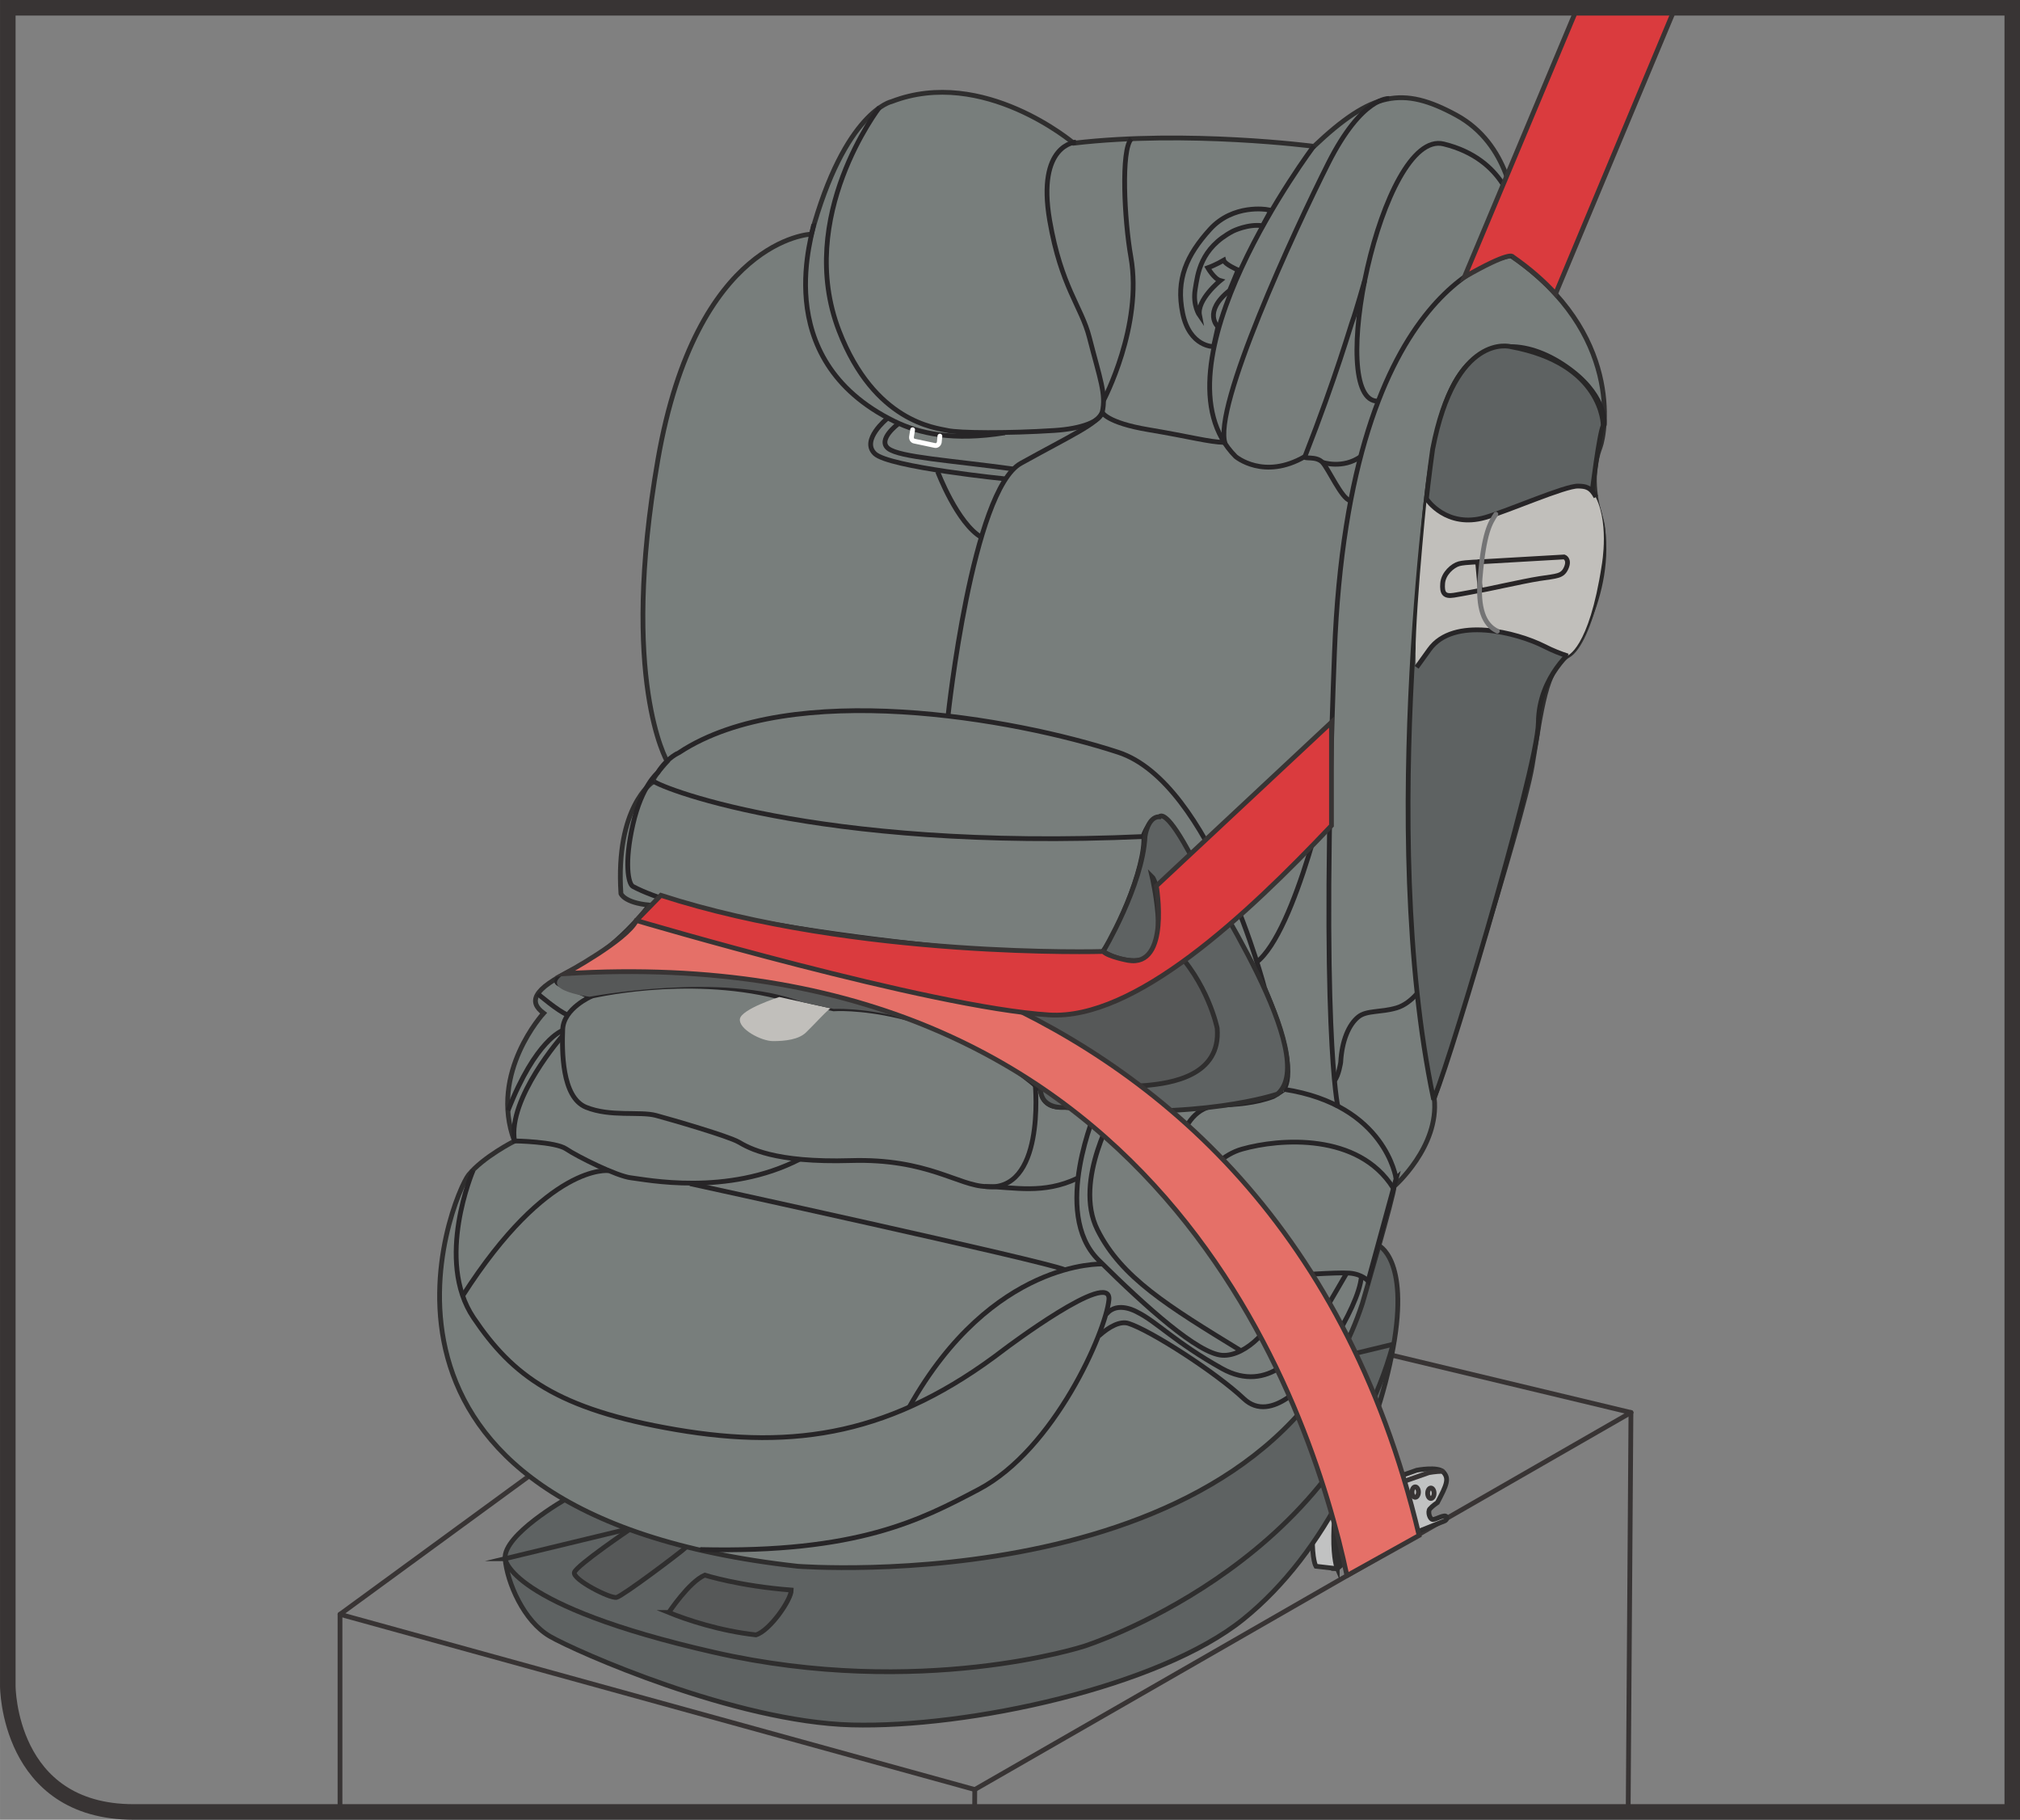 <?xml version="1.0" encoding="UTF-8"?>
<!DOCTYPE svg PUBLIC "-//W3C//DTD SVG 1.1//EN" "http://www.w3.org/Graphics/SVG/1.1/DTD/svg11.dtd">
<!-- Creator: CorelDRAW 2017 -->
<svg xmlns="http://www.w3.org/2000/svg" xml:space="preserve" width="32.115mm" height="28.925mm" version="1.1" style="shape-rendering:geometricPrecision; text-rendering:geometricPrecision; image-rendering:optimizeQuality; fill-rule:evenodd; clip-rule:evenodd"
viewBox="0 0 262.31 236.26"
 xmlns:xlink="http://www.w3.org/1999/xlink">
 <rect x="0" y="0" width="262.31" height="236.26" fill="#808080" stroke="none"/>
 <defs>
  <style type="text/css">
   <![CDATA[
    .str10 {stroke:#383434;stroke-width:2.02;stroke-miterlimit:4}
    .str9 {stroke:#383434;stroke-width:0.62;stroke-miterlimit:10}
    .str2 {stroke:#2F2E2E;stroke-width:0.62;stroke-miterlimit:10}
    .str7 {stroke:#282526;stroke-width:0.62;stroke-miterlimit:10}
    .str6 {stroke:#282727;stroke-width:0.62;stroke-miterlimit:10}
    .str4 {stroke:#272527;stroke-width:0.62;stroke-miterlimit:10}
    .str0 {stroke:#383434;stroke-width:0.62;stroke-linecap:round;stroke-miterlimit:10}
    .str5 {stroke:#FFFFFE;stroke-width:0.62;stroke-linecap:round;stroke-linejoin:round;stroke-miterlimit:10}
    .str8 {stroke:#747475;stroke-width:0.62;stroke-linecap:round;stroke-linejoin:round;stroke-miterlimit:10}
    .str3 {stroke:#383434;stroke-width:0.62;stroke-linecap:round;stroke-linejoin:round;stroke-miterlimit:10}
    .str1 {stroke:#383434;stroke-width:0.62;stroke-linecap:round;stroke-linejoin:round;stroke-miterlimit:4}
    .fil0 {fill:none;fill-rule:nonzero}
    .fil2 {fill:#F6F4F4;fill-rule:nonzero}
    .fil7 {fill:#E57068;fill-rule:nonzero}
    .fil8 {fill:#DA3B3E;fill-rule:nonzero}
    .fil1 {fill:#C1C2C2;fill-rule:nonzero}
    .fil4 {fill:#565858;fill-rule:nonzero}
    .fil3 {fill:#5E6262;fill-rule:nonzero}
    .fil5 {fill:#787E7C;fill-rule:nonzero}
    .fil6 {fill:#C1BFBB;fill-rule:nonzero}
   ]]>
  </style>
 </defs>
 <g id="Слой_x0020_1">
  <line class="fil0 str0" x1="126.58" y1="232.34" x2="126.56" y2= "235.25" />
  <line class="fil0 str0" x1="211.79" y1="183.39" x2="211.43" y2= "235.25" />
  <polyline class="fil0 str1" points="126.58,232.34 44.15,209.59 69.97,190.71 "/>
  <line class="fil0 str0" x1="211.79" y1="183.39" x2="161.42" y2= "171.32" />
  <line class="fil0 str1" x1="44.15" y1="209.59" x2="44.15" y2= "235.25" />
  <line class="fil0 str1" x1="126.58" y1="232.34" x2="211.79" y2= "183.39" />
  <path class="fil1" d="M173.65 203.67l-2.77 -0.32c0,0 -0.5,-0.8 -0.46,-3.96 0.04,-3.16 0.46,-4.31 0.46,-4.31l2.77 0.29 0.63 0.47c-0.13,0.54 -0.29,1.61 -0.32,3.55 -0.03,1.97 0.16,3.15 0.3,3.75l-0.62 0.53z"/>
  <path class="fil0 str2" d="M173.65 203.67l-2.77 -0.32c0,0 -0.5,-0.8 -0.46,-3.96 0.04,-3.16 0.46,-4.31 0.46,-4.31l2.77 0.29 0.63 0.47c-0.13,0.54 -0.29,1.61 -0.32,3.55 -0.03,1.97 0.16,3.15 0.3,3.75l-0.62 0.53z"/>
  <path class="fil1" d="M174.2 202.82l13.43 -5.37c0,0 0.37,-0.18 0.19,-0.53 -0.18,-0.35 -1.27,0.31 -1.71,0.36 -0.44,0.05 -0.75,-1 -0.44,-1.37 0.33,-0.39 0.99,-0.83 0.99,-0.83 1.23,-2.33 1.56,-3.12 0.75,-3.98 -0.71,-0.74 -3.43,-0.22 -3.43,-0.22l-12.15 4.29 0 0 1.82 0.19 0.63 0.47c-0.13,0.54 -0.29,1.61 -0.32,3.55 -0.02,1.54 0.09,2.6 0.21,3.27l0.03 0.16z"/>
  <path class="fil0 str2" d="M174.2 202.82l13.43 -5.37c0,0 0.37,-0.18 0.19,-0.53 -0.18,-0.35 -1.27,0.31 -1.71,0.36 -0.44,0.05 -0.75,-1 -0.44,-1.37 0.33,-0.39 0.99,-0.83 0.99,-0.83 1.23,-2.33 1.56,-3.12 0.75,-3.98 -0.71,-0.74 -3.43,-0.22 -3.43,-0.22l-12.15 4.29 0 0 1.82 0.19 0.63 0.47c-0.13,0.54 -0.29,1.61 -0.32,3.55 -0.02,1.54 0.09,2.6 0.21,3.27l0.03 0.16z"/>
  <path class="fil0 str3" d="M175.5 201.13c0,0.37 -0.19,0.68 -0.42,0.68 -0.23,0 -0.42,-0.3 -0.42,-0.68 0,-0.37 0.19,-0.68 0.42,-0.68 0.23,0 0.42,0.31 0.42,0.68z"/>
  <polygon class="fil2" points="179.72,199.56 176.77,200.83 176.77,195.51 179.72,194.44 "/>
  <polygon class="fil0 str2" points="179.72,199.56 176.77,200.83 176.77,195.51 179.72,194.44 "/>
  <path class="fil3 str2" d="M73.46 194.64c0,0 -8.14,4.62 -7.87,7.73 0.27,3.11 2.43,8.12 5.82,10.08 3.38,1.96 24.02,11.1 39.17,11.5 15.16,0.41 39.99,-4.94 50.88,-13.73 10.89,-8.79 17.32,-23.54 19.45,-35.25 2.13,-11.7 -1.98,-13.32 -1.98,-13.32l-105.47 32.99z"/>
  <path class="fil3 str2" d="M65.59 202.37c0,0 0.37,6.07 27.16,12.16 26.79,6.09 48,-0.79 48,-0.79 0,0 32.31,-10.15 40.15,-39.21l-115.32 27.84z"/>
  <path class="fil4 str2" d="M81.81 198.54c0,0 -6.92,4.68 -7.22,5.6 -0.3,0.91 4.67,3.45 5.48,3.25 0.81,-0.2 8.16,-5.72 9.1,-6.57l-7.35 -2.27z"/>
  <path class="fil4" d="M86.85 209.35c0,0 2.62,-3.96 4.67,-4.85 0,0 4.45,1.42 11.23,1.94 0,1.28 -2.81,5.3 -4.59,5.82 -4.72,-0.52 -9.04,-1.98 -11.32,-2.91z"/>
  <path class="fil0 str2" d="M86.85 209.35c0,0 2.62,-3.96 4.67,-4.85 0,0 4.45,1.42 11.23,1.94 0,1.28 -2.81,5.3 -4.59,5.82 -4.72,-0.52 -9.04,-1.98 -11.32,-2.91z"/>
  <path class="fil5" d="M105.33 30.4c0,0 -14.89,0.54 -19.89,29.23 -5.01,28.69 1.2,39.23 1.2,39.23 0,0 -1.86,1.97 -1.92,2.71 0,0 -4.83,3.19 -4.09,14.45 0,0 0.41,1.18 3.69,1.49 0,0 -4.16,5.65 -9.77,8.32 -5.61,2.66 -5.84,4.31 -3.96,5.71 0,0 -7.11,7.73 -3.79,16.61 0,0 -4.04,2.04 -5.95,4.39 -1.99,2.44 -19.52,43.9 42.72,50.81 0,0 60.62,4.74 73.34,-34.1 0,0 4.13,-14.14 4.13,-15.22 0,0 5.89,-5.14 5.21,-11.43 0,0 11.49,-35.83 12.71,-43.13 1.22,-7.31 1.75,-12.73 4.65,-14.35 2.91,-1.62 5.59,-13.54 4.27,-17.75 -1.32,-4.21 -0.86,-7.26 -0.1,-9.28 0.76,-2.03 2.89,-14.87 -11.38,-24.75 0,0 0.3,-3.18 0.3,-5.18 0,-1.26 -0.63,-9.43 -7.6,-13.22 -6.97,-3.79 -10.96,-3.05 -18.47,4.06 0,0 -16.4,-2.15 -31.21,-0.41 0,0 -11.75,-9.98 -23.62,-5.41 0,0 -6.09,1.22 -10.45,17.25z"/>
  <path class="fil0 str2" d="M105.33 30.4c0,0 -14.89,0.54 -19.89,29.23 -5.01,28.69 1.2,39.23 1.2,39.23 0,0 -1.86,1.97 -1.92,2.71 0,0 -4.83,3.19 -4.09,14.45 0,0 0.41,1.18 3.69,1.49 0,0 -4.16,5.65 -9.77,8.32 -5.61,2.66 -5.84,4.31 -3.96,5.71 0,0 -7.11,7.73 -3.79,16.61 0,0 -4.04,2.04 -5.95,4.39 -1.99,2.44 -19.52,43.9 42.72,50.81 0,0 60.62,4.74 73.34,-34.1 0,0 4.13,-14.14 4.13,-15.22 0,0 5.89,-5.14 5.21,-11.43 0,0 11.49,-35.83 12.71,-43.13 1.22,-7.31 1.75,-12.73 4.65,-14.35 2.91,-1.62 5.59,-13.54 4.27,-17.75 -1.32,-4.21 -0.86,-7.26 -0.1,-9.28 0.76,-2.03 2.89,-14.87 -11.38,-24.75 0,0 0.3,-3.18 0.3,-5.18 0,-1.26 -0.63,-9.43 -7.6,-13.22 -6.97,-3.79 -10.96,-3.05 -18.47,4.06 0,0 -16.4,-2.15 -31.21,-0.41 0,0 -11.75,-9.98 -23.62,-5.41 0,0 -6.09,1.22 -10.45,17.25z"/>
  <path class="fil0 str4" d="M105.66 29.01c0.23,0.65 -6.27,17.48 10.48,25.69 3.24,1.59 7.6,2.57 14.35,1.49"/>
  <path class="fil0 str4" d="M139.71 18.45c0,0 -5.11,0.24 -3.4,10.19 1.49,8.61 4.13,11.18 5.14,15.13 1.39,5.43 2.22,7.42 1.68,9.75 -0.28,1.21 -2.63,2.14 -6.23,2.37 -6.02,0.39 -12.38,0.34 -13.87,0 -1.49,-0.34 -9.49,-1.06 -14.07,-12.92 -5.72,-14.82 5.25,-29.04 5.25,-29.04"/>
  <path class="fil0 str4" d="M123.12 92.84c0,0 3.12,-29.18 9.45,-32.69 6.38,-3.54 10.12,-5.21 10.55,-6.63"/>
  <path class="fil0 str4" d="M143.29 52.01c0,0 5.14,-9.7 3.56,-18.65 -0.85,-4.81 -1.31,-13.91 0.06,-15.33"/>
  <path class="fil0 str4" d="M85.82 116.25c0,0 -2.86,4.74 -9.27,8.41 -6.2,3.55 -5.15,2.38 0,4.73 0,0 12.35,-3.03 24.48,0l7.22 1.59c0,0 13.58,-1 26.87,10.52 0,0 -0.08,-1.93 0.9,-1.66 0.98,0.27 12.08,1.66 16.71,0.57 0,0 -0.56,-0.72 0.2,-1.02 0.76,-0.31 6.63,-5.37 1.35,-12l-3.89 -4.97c0,0 0.1,3.89 -6.39,1.59 0,0 -0.87,-0.34 -0.75,-0.48"/>
  <path class="fil0 str4" d="M172.78 100.36c0,0 -4.45,20.62 -9.63,24.59"/>
  <path class="fil0 str4" d="M180.39 12.79c0,0 -3.5,-0.33 -7.9,8.4 -4.4,8.73 -15.08,31.82 -13.38,36.44"/>
  <path class="fil0 str4" d="M170.62 18.96c0,0 -21.68,28.75 -10.17,40.31 0,0 3.65,3.11 9,0"/>
  <path class="fil0 str4" d="M143.13 53.53c0,0 0.57,1.35 6.02,2.26 5.45,0.91 7.8,1.6 9.84,1.65"/>
  <path class="fil0 str4" d="M177.22 36.42c0,0 -1.3,4.52 -1.55,5.13 -0.25,0.61 -2.12,7.26 -6.22,17.73 -0.14,0.37 1.45,-0.12 2.27,0.74 0.81,0.86 2.49,4.72 3.6,4.97"/>
  <path class="fil0 str4" d="M171.71 60.02c0,0 2.64,0.92 4.98,-0.74"/>
  <path class="fil0 str4" d="M135.13 141.51c0,0 0.08,2.2 2.42,2.23 2.33,0.03 14.72,0.67 19.58,-0.02"/>
  <path class="fil0 str4" d="M142.42 143.95c0,0 -5.97,13.5 0.22,19.63 6.19,6.14 12.94,12.18 16.08,12.38 3.15,0.2 6.9,-3.96 6.9,-6.34 0,-2.39 -4.16,-4.36 -5.48,-5.23 -1.32,-0.86 -9.5,-6.71 -7.39,-12.54"/>
  <path class="fil0 str4" d="M144.95 143.87c0,0 -5.65,9.37 -2.44,15.79 3.1,6.21 9.12,9.89 18.65,15.72"/>
  <path class="fil0 str4" d="M196.31 33.17c0,0 -21.15,2.16 -23.02,51.55 -1.88,49.39 0.46,59.04 0.46,59.04"/>
  <path class="fil0 str4" d="M208.32 55.22c0,0 0.44,-3.49 -4.13,-7.03 -4.95,-3.84 -10.76,-4.63 -14.31,0 -3.55,4.64 -5.35,15.16 -5.95,38.77 -0.87,34.41 2.28,54.54 2.33,55.62"/>
  <path class="fil0 str4" d="M184.8 127.95c0,0 -1.37,2.3 -3.45,2.91 -2.08,0.61 -3.89,0.29 -4.97,1.17 -1.23,0.99 -2.13,3.09 -2.28,5.89 0,0 -0.25,1.72 -0.81,2.39"/>
  <path class="fil0 str4" d="M181.29 153.02c0,0 -1.33,-9.56 -14.53,-11.59 0.08,0.01 -1.29,0.89 -1.4,0.93 -2.32,0.89 -4.84,1.03 -7.29,1.17 -5.24,0.28 -6.32,8.75 -4.52,12.6 0,0 5.79,8.39 14.28,9.47 0,0 5.72,-0.44 7.41,-0.31 1.69,0.14 2.42,1.03 2.42,1.03l3.64 -13.31z"/>
  <path class="fil0 str4" d="M154.13 156.9c0,0 2.26,-6.32 7.16,-7.71 4.91,-1.39 15.12,-2.13 19.62,5.04"/>
  <path class="fil0 str4" d="M196.69 27.44c-0.17,-0.16 -1.1,-6.76 -9.22,-8.75 -8.12,-2 -15.42,33.66 -8.51,33.39"/>
  <path class="fil0 str4" d="M142.71 173.43c1.34,-1.2 2.75,-1.95 3.83,-1.61 2.87,0.91 11.36,6.36 14.98,9.78 3.62,3.42 8.42,-2.64 8.42,-2.64 0,0 6.49,-8.78 6.85,-13.25"/>
  <path class="fil0 str4" d="M174.88 165.28c0,0 -3.41,5.9 -4.73,8 -1.32,2.1 -5.35,7.81 -11.47,4.4 -6.12,-3.42 -8.46,-6.08 -11.03,-7.34 0,0 -2.56,-1.51 -3.98,0.29"/>
  <path class="fil0 str4" d="M152.73 140.43c0,0 6.09,-1.83 5.35,-6.93 -0.74,-5.11 -5.49,-10.05 -5.49,-10.05 0,0 -1.11,-0.98 -1.72,-4.74 -0.71,-4.36 -1.25,-4.9 -1.25,-4.9 0,0 0.85,6.97 0.75,8.95"/>
  <path class="fil0 str4" d="M166.64 141.51c0,0 2.4,-1.96 -2.39,-13.14"/>
  <path class="fil0 str4" d="M115.17 54.37c0,0 -3.4,2.77 -1.57,4.53 1.83,1.76 17.09,3.29 17.09,3.29"/>
  <path class="fil0 str4" d="M116.65 55.02c0,0 -2.79,2.08 -1.29,3.22 1.5,1.14 8.07,1.53 16.29,2.66"/>
  <path class="fil0 str4" d="M121.76 61.23c0,0 2.56,6.77 5.72,8.55"/>
  <path class="fil0 str4" d="M164.54 27.21c0,0 -4.39,-0.78 -7.42,2.57 -3.03,3.35 -4.45,6.5 -3.54,10.9 0.91,4.4 4.01,4.32 4.01,4.32l0.57 -2.57c0,0 -2.05,-1.89 1.52,-4.73l1.09 -2.64c0,0 -1.72,-0.74 -1.86,-1.27 0,0 -1.08,0.63 -2.07,0.98 0,0 0.84,1.45 1.62,1.66 0,0 -3.09,2.49 -2.69,4.52 0,0 -0.91,-1.3 -0.57,-3.37 0.34,-2.06 0.66,-5.33 4.9,-7.57 0,0 1.98,-0.98 3.86,-0.7l1.07 -1.97 -0.5 -0.12z"/>
  <path class="fil0 str4" d="M73.04 133.8c0,0 -3.48,1.16 -7.07,10.38"/>
  <path class="fil6" d="M101.21 129.44c0,0 -4.95,1.57 -5.13,2.86 -0.18,1.29 2.74,2.87 4.31,2.87 1.57,0 3.3,-0.2 4.26,-1.11 0.97,-0.92 3.01,-3.19 3.24,-3.14l-6.68 -1.47z"/>
  <path class="fil0 str4" d="M61.44 151.94c0,0 -5.01,11.65 0.06,19.16 5.07,7.51 10.81,11.87 26.28,14.51 15.48,2.64 28.21,0.66 42.67,-10.45 0,0 13.95,-10.52 13.55,-6.4 -0.41,4.12 -7.05,19.43 -16.94,24.63 -7.44,3.91 -15.68,8.28 -36.14,7.79"/>
  <path class="fil0 str4" d="M79.04 151.99c0,0 -7.87,-1.08 -18.96,16.24"/>
  <path class="fil0 str4" d="M143.16 164.11c0,0 -14.31,-0.61 -25.07,18.54"/>
  <path class="fil0 str4" d="M73.04 134.49c0,0 -7.13,8.1 -6.23,13.64 0,0 5.29,0.08 6.71,1.04 1.42,0.97 6.6,3.55 8.43,3.75 1.83,0.2 12.48,2.45 21.92,-2.43"/>
  <path class="fil0 str4" d="M89.61 153.68c0,0 46.05,10.04 48.69,11.18"/>
  <path class="fil0 str4" d="M134.44 140.93c0,0 1.32,14.1 -6.56,13.11"/>
  <path class="fil0 str4" d="M69.84 129.03c0,0 2.61,2.24 3.88,2.75"/>
  <path class="fil0 str5" d="M122.05 56.62l-0.08 0.81c-0.06,0.28 -0.31,0.46 -0.56,0.41l-2.69 -0.57c-0.25,-0.05 -0.41,-0.32 -0.35,-0.6l0.14 -0.88"/>
  <path class="fil0 str3" d="M173.65 195.36l11.89 -4.16c0,0 0.89,-0.17 1.78,-0.18"/>
  <path class="fil0 str3" d="M184.2 193.72c0,0.37 -0.19,0.68 -0.42,0.68 -0.23,0 -0.42,-0.3 -0.42,-0.68 0,-0.37 0.19,-0.68 0.42,-0.68 0.23,0 0.42,0.31 0.42,0.68z"/>
  <path class="fil0 str3" d="M186.23 193.87c0,0.37 -0.19,0.68 -0.42,0.68 -0.23,0 -0.42,-0.3 -0.42,-0.68 0,-0.37 0.19,-0.68 0.42,-0.68 0.23,0 0.42,0.31 0.42,0.68z"/>
  <path class="fil0 str3" d="M182.43 198.32c0,0.37 -0.19,0.68 -0.42,0.68 -0.23,0 -0.42,-0.3 -0.42,-0.68 0,-0.37 0.19,-0.68 0.42,-0.68 0.23,0 0.42,0.31 0.42,0.68z"/>
  <path class="fil0 str3" d="M175.68 196.85c0,0.37 -0.19,0.68 -0.42,0.68 -0.23,0 -0.42,-0.3 -0.42,-0.68 0,-0.37 0.19,-0.68 0.42,-0.68 0.23,0 0.42,0.31 0.42,0.68z"/>
  <path class="fil2 str2" d="M173.65 195.36c0,0 -0.42,0.86 -0.46,4.02 -0.04,3.16 0.46,4.28 0.46,4.28l0 -8.3z"/>
  <path class="fil3" d="M208.19 55.22c0,0 0.03,-8.02 -12.05,-10.22 0,0 -7.16,-1.94 -10.1,13.31 0,0 -7.24,49.28 0.09,84.27 0.63,0.18 13.58,-42.58 13.64,-48.79 0.05,-6.05 4.68,-9.58 4.68,-9.58 0,0 6.8,-10.42 2.29,-20.27 0,0 0.93,-7.67 1.46,-8.71z"/>
  <path class="fil0 str6" d="M208.19 55.22c0,0 0.03,-8.02 -12.05,-10.22 0,0 -7.16,-1.94 -10.1,13.31 0,0 -7.24,49.28 0.09,84.27 0.63,0.18 13.58,-42.58 13.64,-48.79 0.05,-6.05 4.68,-9.58 4.68,-9.58 0,0 6.8,-10.42 2.29,-20.27 0,0 0.93,-7.67 1.46,-8.71z"/>
  <path class="fil6" d="M185.26 64.82c0,0 -1.91,18.85 -1.33,21.82 0,0 2.41,-4.15 5.42,-4.62 0,0 4.37,-1.69 14.14,3.13 0,0 2.84,-0.81 4.51,-11.79 0,0 1.11,-6.01 -1.14,-9.42 0,0 -1,-2.24 -8.29,1.18 0,0 -9.35,5.17 -13.31,-0.29z"/>
  <path class="fil6 str4" d="M192.54 72.94c0,0 -2.23,0.03 -3.07,0.25 -0.84,0.23 -2.03,1.27 -2.13,2.54 -0.1,1.27 0.2,1.75 1.45,1.55 1.24,-0.2 3.43,-0.63 3.43,-0.63l0.33 -3.71z"/>
  <path class="fil6 str7" d="M191.88 72.96l11.24 -0.65c0,0 0.76,0.27 0.27,1.41 -0.49,1.13 -1.22,1.05 -3.47,1.4 -2.25,0.35 -7.58,1.59 -7.7,1.52l-0.34 -3.69z"/>
  <path class="fil0 str4" d="M185.28 64.82c0,0 2.54,3.82 7.6,2.36 3.05,-0.88 10.35,-4.11 12.05,-4.07 0.99,0.02 1.64,0.13 2.32,1.42"/>
  <path class="fil0 str4" d="M203.59 85.17c-0.88,-0.28 -1.92,-0.68 -3.08,-1.27 -3.52,-1.78 -11.77,-3.92 -14.89,0.43 -1.48,2.05 -1.66,2.31 -1.66,2.31"/>
  <path class="fil0 str8" d="M194.25 66.76c-0.75,1.16 -1.55,2.35 -2.05,8.28 -0.33,3.97 0.5,6.07 2.24,6.9"/>
  <path class="fil0 str4" d="M88.25 97.67c0.01,0.04 -1.54,0.55 -2.86,2.67 0,0 -2.05,1.65 -3.2,6.68 -1.15,5.03 -0.61,7.75 0,8.07 11.25,6.07 59.23,10.09 60.72,8.77 1.49,-1.32 6.02,-11.37 5.61,-15.5 0,0 1.41,-3.78 3.29,-1.69 1.33,1.48 12.61,22.02 12.43,21.7 0,0 -6.89,-26.73 -19.03,-30.7 -13.53,-4.43 -42.39,-9.54 -56.97,0z"/>
  <path class="fil0 str4" d="M76.82 129.34c0,0 -3.65,1.57 -3.75,4.31 -0.1,2.74 -0.15,8.8 3.02,10.1 3.17,1.29 7,0.51 9.09,1.07 2.08,0.56 9.41,2.69 10.73,3.45 1.32,0.76 4.59,2.71 14.56,2.41 9.97,-0.3 14,3.3 17.63,3.37 3.63,0.08 7.38,1.03 11.8,-1.07"/>
  <path class="fil4" d="M143.05 124.27l0.93 -1.37 5.08 -10.06 2.73 -0.19c0,0 4.77,11.87 5.03,12.3 0.26,0.43 1.31,5.64 1.31,5.64l-6.98 0.75 -8.11 -7.07z"/>
  <path class="fil0 str4" d="M84.79 101.34c-0.16,0.46 20.49,9.25 63.91,7.26"/>
  <path class="fil4" d="M85.64 116.54c0,0 -5.07,6.7 -11.08,9.28 -6.02,2.58 1.99,3.59 1.99,3.59 0,0 17.38,-3.27 27.54,0.67l4.16 0.91c0,0 13.77,-0.76 26.88,10.52 0,0 -0.16,-1.86 0.73,-1.77 0.89,0.09 12.98,1.99 17,0.69 4.02,-1.31 6.92,-4.67 4.05,-10.66 -2.87,-5.99 -6.51,-7.34 -6.51,-7.34 0,0 0.09,2.46 -3.29,2.3 -3.38,-0.16 -3.78,-1.06 -3.78,-1.06 0,0 -23.05,1.58 -57.68,-7.14z"/>
  <path class="fil3" d="M143.25 123.54c0,0 5.13,-8.59 5.44,-14.94 0,0 0.34,-2.61 1.89,-2.56 0,0 0.67,-1.17 3.66,4.28 2.98,5.45 17.27,26.93 11.65,31.72 0,0 -10.16,3.5 -27.6,1.73 0,0 -3.44,0.39 -3.15,-2.84 0,0 0.16,-1.2 0.87,-1.07 0.71,0.13 9.55,1.37 12.78,1.07 3.23,-0.29 9.78,-1.22 9.27,-7.43 0,0 -1.18,-5.96 -5.9,-10.6 0,0 -1.13,-2.63 -1.56,-5.6 -0.43,-2.96 -1,-3.5 -1,-3.5 0,0 2.2,9.36 -0.57,10.63 0,0 -2.5,1.05 -5.8,-0.9z"/>
  <path class="fil0 str2" d="M143.25 123.54c0,0 5.13,-8.59 5.44,-14.94 0,0 0.34,-2.61 1.89,-2.56 0,0 0.67,-1.17 3.66,4.28 2.98,5.45 17.27,26.93 11.65,31.72 0,0 -10.16,3.5 -27.6,1.73 0,0 -3.44,0.39 -3.15,-2.84 0,0 0.16,-1.2 0.87,-1.07 0.71,0.13 9.55,1.37 12.78,1.07 3.23,-0.29 9.78,-1.22 9.27,-7.43 0,0 -1.18,-5.96 -5.9,-10.6 0,0 -1.13,-2.63 -1.56,-5.6 -0.43,-2.96 -1,-3.5 -1,-3.5 0,0 2.2,9.36 -0.57,10.63 0,0 -2.5,1.05 -5.8,-0.9z"/>
  <path class="fil7" d="M174.91 204.56c-4.63,-21.93 -24.46,-82.87 -101.55,-78.15 0,0 8.04,-4.34 9.28,-6.9 0,0 82.01,-2.99 101.64,79.84l-9.36 5.21z"/>
  <path class="fil0 str9" d="M174.91 204.56c-4.63,-21.93 -24.46,-82.87 -101.55,-78.15 0,0 8.04,-4.34 9.28,-6.9 0,0 82.01,-2.99 101.64,79.84l-9.36 5.21z"/>
  <path class="fil8" d="M82.64 119.51c0,0 38.13,11.29 53.58,12.26 11.11,0.7 25.53,-12.81 36.68,-24.58l0 -13.42 -22.74 21.25c0,0 1.81,10.6 -3.65,9.67 0,0 -2.59,-0.47 -3.26,-1.16 0,0 -31.95,0.95 -57.43,-7.29l-3.18 3.26z"/>
  <path class="fil0 str9" d="M82.64 119.51c0,0 38.13,11.29 53.58,12.26 11.11,0.7 25.53,-12.81 36.68,-24.58l0 -13.42 -22.74 21.25c0,0 1.81,10.6 -3.65,9.67 0,0 -2.59,-0.47 -3.26,-1.16 0,0 -31.95,0.95 -57.43,-7.29l-3.18 3.26z"/>
  <path class="fil8" d="M196.4 33.31c2.25,1.56 4.1,3.19 5.6,4.84l15.53 -37.14 -12.71 0 -14.66 34.96c5.89,-3.38 6.24,-2.67 6.24,-2.67z"/>
  <path class="fil0 str9" d="M196.4 33.31c2.25,1.56 4.1,3.19 5.6,4.84l15.53 -37.14m-12.71 0l-14.66 34.96c5.89,-3.38 6.24,-2.67 6.24,-2.67"/>
  <path class="fil0 str10" d="M1.01 1.01l0 217.9c0,0 0,16.34 16.34,16.34l243.96 0 0 -234.24 -260.29 0z"/>
 </g>
</svg>
